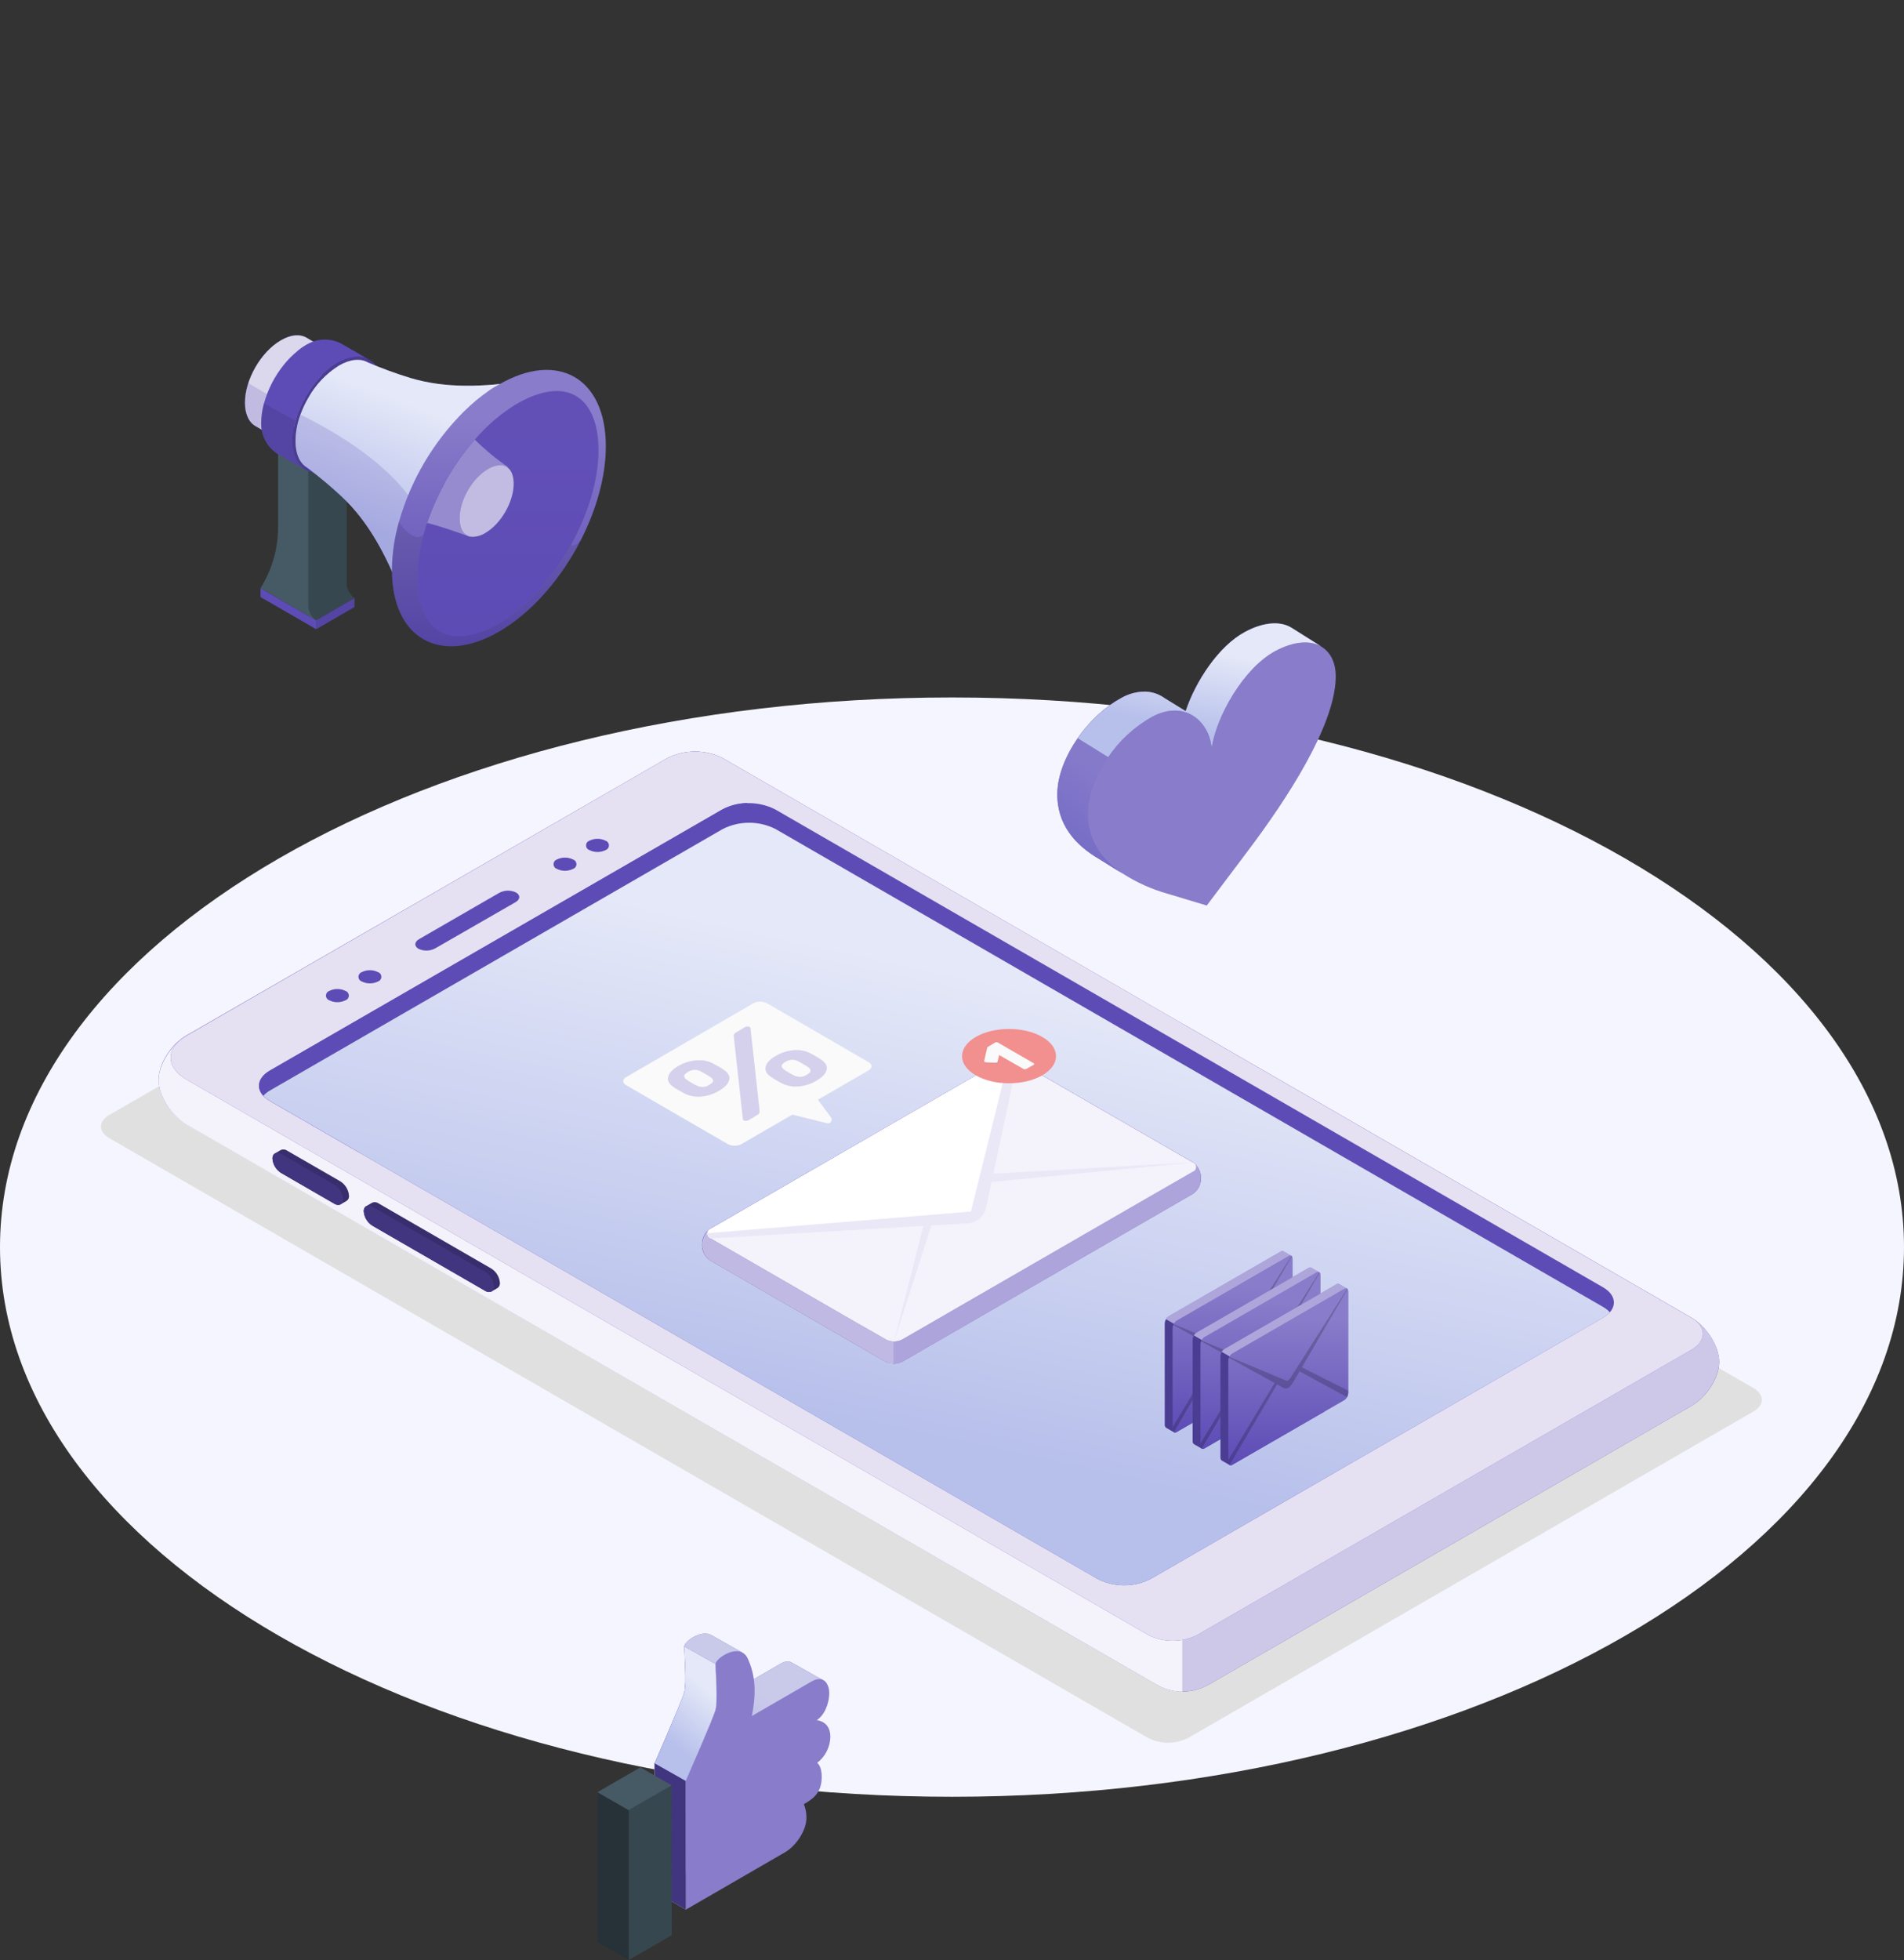 <svg width="443" height="456" viewBox="0 0 443 456" fill="none" xmlns="http://www.w3.org/2000/svg">
<rect x="0" y="0" width="443" height="456" fill="#333333" stroke="none"/>
<g style="mix-blend-mode:multiply">
<path d="M221.5 417.964C343.831 417.964 443 360.719 443 290.104C443 219.489 343.831 162.244 221.5 162.244C99.169 162.244 0 219.489 0 290.104C0 360.719 99.169 417.964 221.5 417.964Z" fill="#F5F5FF"/>
</g>
<path d="M25.454 264.772L267.077 404.27C268.532 405.006 270.139 405.389 271.77 405.389C273.4 405.389 275.007 405.006 276.462 404.27L407.992 328.331C410.582 326.83 410.582 324.408 407.992 322.906L166.369 183.408C164.914 182.673 163.307 182.289 161.677 182.289C160.046 182.289 158.439 182.673 156.984 183.408L25.454 259.347C22.854 260.849 22.854 263.27 25.454 264.772Z" fill="#E0E0E0"/>
<path d="M393.547 327.036L281.221 391.881C279.445 392.907 277.438 393.466 275.388 393.505C273.338 393.544 271.312 393.063 269.498 392.107L43.352 261.487C39.785 259.432 36.895 254.833 36.895 251.163C36.895 247.493 39.785 242.951 43.343 240.886L155.266 176.36C157.266 175.351 159.474 174.825 161.714 174.825C163.954 174.825 166.162 175.351 168.162 176.36L393.547 306.538C397.114 308.594 400.005 313.193 400.005 316.815C400.005 320.438 397.114 324.981 393.547 327.036Z" fill="#5D4CB6"/>
<path d="M155.266 176.36L43.343 240.97C39.785 243.035 36.895 247.634 36.895 251.247C36.895 254.861 39.785 259.469 43.352 261.572L269.545 392.153C271.289 393.046 273.217 393.522 275.176 393.542V238.108L168.18 176.36C166.178 175.348 163.966 174.82 161.723 174.82C159.48 174.82 157.268 175.348 155.266 176.36Z" fill="#F4F2FA"/>
<path d="M281.22 391.881L393.547 327.036C397.114 324.981 400.004 320.382 400.004 316.768C400.004 313.155 397.114 308.546 393.547 306.491L275.11 238.108V393.495C277.255 393.517 279.366 392.959 281.22 391.881Z" fill="#CDC8E8"/>
<path d="M278.546 380.327C276.783 381.22 274.834 381.686 272.858 381.686C270.882 381.686 268.933 381.22 267.17 380.327L43.324 251.088C38.509 248.272 38.509 243.767 43.324 240.989L155.256 176.36C157.256 175.351 159.464 174.825 161.704 174.825C163.944 174.825 166.153 175.351 168.152 176.36L393.538 306.538C397.086 308.584 397.086 311.935 393.538 313.981L278.546 380.327Z" fill="#5D4CB6"/>
<path opacity="0.9" d="M278.546 380.327C276.783 381.22 274.834 381.686 272.858 381.686C270.882 381.686 268.933 381.22 267.17 380.327L43.324 251.088C38.509 248.272 38.509 243.767 43.324 240.989L155.256 176.36C157.256 175.351 159.464 174.825 161.704 174.825C163.944 174.825 166.153 175.351 168.152 176.36L393.538 306.538C397.086 308.584 397.086 311.935 393.538 313.981L278.546 380.327Z" fill="#F4F2FA"/>
<path d="M267.677 367.319C265.777 368.281 263.678 368.783 261.548 368.783C259.419 368.783 257.319 368.281 255.42 367.319L62.799 256.109C59.411 254.157 59.411 250.985 62.799 249.032L168.096 188.279C169.997 187.321 172.096 186.822 174.225 186.822C176.353 186.822 178.453 187.321 180.354 188.279L372.974 299.452C376.344 301.395 376.344 304.586 372.974 306.529L267.677 367.319Z" fill="#5D4CB6"/>
<path d="M173.849 186.806C171.84 186.819 169.864 187.325 168.096 188.279L62.799 249.032C59.411 250.985 59.411 254.157 62.799 256.109L83.672 268.16L173.849 210.57V186.806Z" fill="#5D4CB6"/>
<path d="M180.429 192.841C178.528 191.883 176.428 191.384 174.3 191.384C172.171 191.384 170.072 191.883 168.171 192.841L62.883 253.631C62.275 253.963 61.729 254.398 61.269 254.917C61.718 255.387 62.234 255.789 62.799 256.109L255.419 367.319C257.319 368.281 259.419 368.783 261.548 368.783C263.678 368.783 265.777 368.281 267.677 367.319L372.974 306.538C373.569 306.206 374.105 305.778 374.56 305.271C374.124 304.79 373.614 304.381 373.049 304.06L180.429 192.841Z" fill="url(#paint0_linear)"/>
<path d="M101.289 220.594L119.948 209.866C121.065 209.228 121.121 208.214 120.07 207.614C119.459 207.318 118.787 207.17 118.109 207.183C117.43 207.196 116.764 207.37 116.166 207.689L97.507 218.463C96.39 219.102 96.334 220.115 97.385 220.716C97.999 221.005 98.673 221.144 99.352 221.123C100.03 221.102 100.694 220.92 101.289 220.594Z" fill="#5D4CB6"/>
<path d="M133.332 202.123C133.56 202.046 133.759 201.899 133.9 201.703C134.04 201.506 134.116 201.271 134.116 201.03C134.116 200.788 134.04 200.553 133.9 200.357C133.759 200.161 133.56 200.014 133.332 199.936C132.749 199.645 132.106 199.493 131.455 199.493C130.803 199.493 130.16 199.645 129.578 199.936C129.349 200.014 129.15 200.161 129.01 200.357C128.869 200.553 128.793 200.788 128.793 201.03C128.793 201.271 128.869 201.506 129.01 201.703C129.15 201.899 129.349 202.046 129.578 202.123C130.16 202.415 130.803 202.567 131.455 202.567C132.106 202.567 132.749 202.415 133.332 202.123Z" fill="#5D4CB6"/>
<path d="M140.897 197.749C141.125 197.672 141.324 197.525 141.464 197.329C141.605 197.133 141.681 196.897 141.681 196.656C141.681 196.415 141.605 196.179 141.464 195.983C141.324 195.787 141.125 195.64 140.897 195.563C140.314 195.271 139.671 195.119 139.019 195.119C138.368 195.119 137.725 195.271 137.142 195.563C136.914 195.64 136.715 195.787 136.574 195.983C136.434 196.179 136.358 196.415 136.358 196.656C136.358 196.897 136.434 197.133 136.574 197.329C136.715 197.525 136.914 197.672 137.142 197.749C137.725 198.041 138.368 198.193 139.019 198.193C139.671 198.193 140.314 198.041 140.897 197.749Z" fill="#5D4CB6"/>
<path d="M80.378 232.692C80.607 232.615 80.805 232.468 80.946 232.271C81.087 232.075 81.162 231.84 81.162 231.599C81.162 231.357 81.087 231.122 80.946 230.926C80.805 230.73 80.607 230.583 80.378 230.505C79.795 230.214 79.153 230.062 78.501 230.062C77.849 230.062 77.207 230.214 76.624 230.505C76.395 230.583 76.197 230.73 76.056 230.926C75.915 231.122 75.84 231.357 75.84 231.599C75.84 231.84 75.915 232.075 76.056 232.271C76.197 232.468 76.395 232.615 76.624 232.692C77.207 232.984 77.849 233.135 78.501 233.135C79.153 233.135 79.795 232.984 80.378 232.692Z" fill="#5D4CB6"/>
<path d="M87.943 228.318C88.171 228.241 88.37 228.094 88.511 227.898C88.651 227.702 88.727 227.466 88.727 227.225C88.727 226.984 88.651 226.748 88.511 226.552C88.37 226.356 88.171 226.209 87.943 226.132C87.36 225.84 86.717 225.688 86.066 225.688C85.414 225.688 84.771 225.84 84.189 226.132C83.96 226.209 83.761 226.356 83.621 226.552C83.48 226.748 83.404 226.984 83.404 227.225C83.404 227.466 83.48 227.702 83.621 227.898C83.761 228.094 83.96 228.241 84.189 228.318C84.771 228.61 85.414 228.762 86.066 228.762C86.717 228.762 87.36 228.61 87.943 228.318Z" fill="#5D4CB6"/>
<path d="M114.288 295.087C114.864 295.446 115.347 295.936 115.698 296.516C116.048 297.097 116.257 297.752 116.306 298.429C116.328 298.657 116.288 298.888 116.191 299.096C116.093 299.304 115.942 299.482 115.753 299.611L114.335 300.428C114.1 300.53 113.842 300.569 113.587 300.541C113.332 300.513 113.088 300.419 112.881 300.268L86.657 285.12C86.082 284.761 85.599 284.272 85.248 283.691C84.897 283.11 84.689 282.455 84.639 281.779C84.618 281.559 84.654 281.338 84.743 281.136C84.832 280.934 84.97 280.758 85.146 280.624C85.4 280.465 86.357 279.92 86.601 279.78C86.838 279.677 87.097 279.638 87.354 279.666C87.611 279.694 87.856 279.788 88.065 279.939L114.288 295.087Z" fill="#5D4CB6"/>
<path opacity="0.4" d="M114.288 295.087C114.864 295.446 115.347 295.936 115.698 296.516C116.048 297.097 116.257 297.752 116.306 298.429C116.328 298.657 116.288 298.888 116.191 299.096C116.093 299.304 115.942 299.482 115.753 299.611L114.335 300.428C114.1 300.53 113.842 300.569 113.587 300.541C113.332 300.513 113.088 300.419 112.881 300.268L86.657 285.12C86.082 284.761 85.599 284.272 85.248 283.691C84.897 283.11 84.689 282.455 84.639 281.779C84.618 281.559 84.654 281.338 84.743 281.136C84.832 280.934 84.97 280.758 85.146 280.624C85.4 280.465 86.357 279.92 86.601 279.78C86.838 279.677 87.097 279.638 87.354 279.666C87.611 279.694 87.856 279.788 88.065 279.939L114.288 295.087Z" fill="black"/>
<path d="M112.88 295.895L86.657 280.756C85.54 280.108 84.639 280.568 84.639 281.779C84.689 282.455 84.897 283.11 85.248 283.691C85.599 284.272 86.081 284.761 86.657 285.12L112.88 300.268C113.997 300.907 114.898 300.447 114.898 299.245C114.849 298.567 114.641 297.911 114.291 297.328C113.94 296.746 113.457 296.255 112.88 295.895Z" fill="#5D4CB6"/>
<path opacity="0.3" d="M112.88 295.895L86.657 280.756C85.54 280.108 84.639 280.568 84.639 281.779C84.689 282.455 84.897 283.11 85.248 283.691C85.599 284.272 86.081 284.761 86.657 285.12L112.88 300.268C113.997 300.907 114.898 300.447 114.898 299.245C114.849 298.567 114.641 297.911 114.291 297.328C113.94 296.746 113.457 296.255 112.88 295.895Z" fill="black"/>
<path d="M79.186 274.815C79.76 275.177 80.24 275.669 80.589 276.251C80.938 276.833 81.145 277.489 81.195 278.165C81.22 278.393 81.181 278.623 81.084 278.83C80.986 279.037 80.833 279.213 80.641 279.338C80.397 279.47 79.487 280.024 79.233 280.164C78.996 280.263 78.738 280.299 78.484 280.269C78.229 280.24 77.986 280.145 77.778 279.995L65.418 272.853C64.842 272.494 64.359 272.005 64.008 271.424C63.658 270.843 63.449 270.188 63.4 269.512C63.379 269.292 63.414 269.071 63.503 268.869C63.592 268.667 63.731 268.491 63.906 268.357L65.361 267.513C65.597 267.41 65.856 267.371 66.111 267.401C66.367 267.43 66.61 267.527 66.816 267.682L79.186 274.815Z" fill="#5D4CB6"/>
<path opacity="0.4" d="M79.186 274.815C79.76 275.177 80.24 275.669 80.589 276.251C80.938 276.833 81.145 277.489 81.195 278.165C81.22 278.393 81.181 278.623 81.084 278.83C80.986 279.037 80.833 279.213 80.641 279.338C80.397 279.47 79.487 280.024 79.233 280.164C78.996 280.263 78.738 280.299 78.484 280.269C78.229 280.24 77.986 280.145 77.778 279.995L65.418 272.853C64.842 272.494 64.359 272.005 64.008 271.424C63.658 270.843 63.449 270.188 63.4 269.512C63.379 269.292 63.414 269.071 63.503 268.869C63.592 268.667 63.731 268.491 63.906 268.357L65.361 267.513C65.597 267.41 65.856 267.371 66.111 267.401C66.367 267.43 66.61 267.527 66.816 267.682L79.186 274.815Z" fill="black"/>
<path d="M77.778 275.631L65.418 268.489C64.301 267.85 63.4 268.301 63.4 269.512C63.449 270.188 63.658 270.843 64.008 271.424C64.359 272.005 64.842 272.494 65.418 272.853L77.778 279.995C78.895 280.643 79.796 280.183 79.796 278.972C79.747 278.296 79.538 277.641 79.188 277.06C78.837 276.479 78.354 275.99 77.778 275.631Z" fill="#5D4CB6"/>
<path opacity="0.3" d="M77.778 275.631L65.418 268.489C64.301 267.85 63.4 268.301 63.4 269.512C63.449 270.188 63.658 270.843 64.008 271.424C64.359 272.005 64.842 272.494 65.418 272.853L77.778 279.995C78.895 280.643 79.796 280.183 79.796 278.972C79.747 278.296 79.538 277.641 79.188 277.06C78.837 276.479 78.354 275.99 77.778 275.631Z" fill="black"/>
<path d="M163.367 289.149V289.909C163.401 290.567 163.588 291.207 163.914 291.779C164.24 292.351 164.696 292.839 165.244 293.203L206.081 316.78C206.671 317.081 207.324 317.237 207.986 317.237C208.649 317.237 209.301 317.081 209.892 316.78L277.515 277.736C278.064 277.373 278.521 276.885 278.847 276.313C279.173 275.74 279.36 275.099 279.392 274.441V273.681C279.358 273.024 279.171 272.383 278.845 271.811C278.519 271.239 278.063 270.751 277.515 270.387L236.678 246.81C236.088 246.51 235.435 246.353 234.773 246.353C234.11 246.353 233.458 246.51 232.868 246.81L165.244 285.854C164.695 286.218 164.238 286.705 163.912 287.277C163.586 287.85 163.399 288.491 163.367 289.149Z" fill="#5D4CB6"/>
<path d="M163.367 289.149V289.909C163.401 290.567 163.588 291.207 163.914 291.779C164.24 292.351 164.696 292.839 165.244 293.203L206.081 316.78C206.671 317.081 207.324 317.237 207.986 317.237C208.649 317.237 209.301 317.081 209.892 316.78L277.515 277.736C278.064 277.373 278.521 276.885 278.847 276.313C279.173 275.74 279.36 275.099 279.392 274.441V273.681C279.358 273.024 279.171 272.383 278.845 271.811C278.519 271.239 278.063 270.751 277.515 270.387L236.678 246.81C236.088 246.51 235.435 246.353 234.773 246.353C234.11 246.353 233.458 246.51 232.868 246.81L165.244 285.854C164.695 286.218 164.238 286.705 163.912 287.277C163.586 287.85 163.399 288.491 163.367 289.149Z" fill="#5D4CB6"/>
<path opacity="0.3" d="M277.543 270.387L236.706 246.81C236.116 246.51 235.463 246.353 234.801 246.353C234.139 246.353 233.486 246.51 232.896 246.81L208.015 261.198V317.268C208.669 317.277 209.316 317.119 209.892 316.808L277.515 277.764C278.065 277.401 278.521 276.913 278.847 276.341C279.173 275.769 279.36 275.128 279.392 274.47V273.709C279.366 273.049 279.185 272.405 278.864 271.828C278.542 271.251 278.09 270.757 277.543 270.387Z" fill="white"/>
<path opacity="0.5" d="M277.543 270.387L236.706 246.81C236.116 246.51 235.463 246.353 234.801 246.353C234.139 246.353 233.486 246.51 232.896 246.81L208.015 261.198V317.268C208.669 317.277 209.316 317.119 209.892 316.808L277.515 277.764C278.065 277.401 278.521 276.913 278.847 276.341C279.173 275.769 279.36 275.128 279.392 274.47V273.709C279.366 273.049 279.185 272.405 278.864 271.828C278.542 271.251 278.09 270.757 277.543 270.387Z" fill="#CDC8E8"/>
<path opacity="0.3" d="M208.015 261.198L165.273 285.882C164.723 286.246 164.267 286.733 163.941 287.306C163.615 287.878 163.428 288.519 163.396 289.177V289.937C163.429 290.595 163.617 291.235 163.943 291.807C164.269 292.379 164.724 292.867 165.273 293.231L206.109 316.808C206.685 317.12 207.332 317.278 207.986 317.268L208.015 261.198Z" fill="white"/>
<path opacity="0.5" d="M208.015 261.198L165.273 285.882C164.723 286.246 164.267 286.733 163.941 287.306C163.615 287.878 163.428 288.519 163.396 289.177V289.937C163.429 290.595 163.617 291.235 163.943 291.807C164.269 292.379 164.724 292.867 165.273 293.231L206.109 316.808C206.685 317.12 207.332 317.278 207.986 317.268L208.015 261.198Z" fill="#F4F2FA"/>
<path d="M199.567 307.854L165.272 288.051C165.04 287.975 164.838 287.829 164.695 287.631C164.551 287.434 164.474 287.196 164.474 286.952C164.474 286.709 164.551 286.471 164.695 286.274C164.838 286.076 165.04 285.93 165.272 285.854L232.896 246.81C233.486 246.51 234.139 246.353 234.801 246.353C235.463 246.353 236.116 246.51 236.706 246.81L277.543 270.387C277.775 270.462 277.977 270.609 278.12 270.806C278.264 271.003 278.341 271.241 278.341 271.485C278.341 271.729 278.264 271.967 278.12 272.164C277.977 272.361 277.775 272.508 277.543 272.583L266.327 279.031L262.395 281.302L209.92 311.599C209.33 311.9 208.677 312.057 208.014 312.057C207.352 312.057 206.699 311.9 206.109 311.599L202.787 309.675L199.567 307.854Z" fill="#5D4CB6"/>
<path d="M199.567 307.854L165.272 288.051C165.04 287.975 164.838 287.829 164.695 287.631C164.551 287.434 164.474 287.196 164.474 286.952C164.474 286.709 164.551 286.471 164.695 286.274C164.838 286.076 165.04 285.93 165.272 285.854L232.896 246.81C233.486 246.51 234.139 246.353 234.801 246.353C235.463 246.353 236.116 246.51 236.706 246.81L277.543 270.387C277.775 270.462 277.977 270.609 278.12 270.806C278.264 271.003 278.341 271.241 278.341 271.485C278.341 271.729 278.264 271.967 278.12 272.164C277.977 272.361 277.775 272.508 277.543 272.583L266.327 279.031L262.395 281.302L209.92 311.599C209.33 311.9 208.677 312.057 208.014 312.057C207.352 312.057 206.699 311.9 206.109 311.599L202.787 309.675L199.567 307.854Z" fill="#F4F2FA"/>
<path d="M230.709 274.958L277.543 270.387L231.122 273.015L236.707 246.81C236.068 246.478 235.351 246.325 234.632 246.369L225.876 281.847L164.503 286.906C164.498 287.158 164.568 287.407 164.706 287.619C164.843 287.832 165.04 287.998 165.273 288.098L214.829 285.169L208.005 312.087L216.706 285.066L225.153 284.569C226.198 284.517 227.192 284.106 227.969 283.405C228.695 282.759 229.196 281.897 229.395 280.946L230.709 274.958Z" fill="#EAE8F6"/>
<path d="M179.163 285.648L225.894 281.8L227.565 275.098L228.503 271.344L234.679 246.341C234.071 246.349 233.473 246.5 232.933 246.782L199.145 266.304L165.357 285.826C165.157 285.919 164.982 286.059 164.848 286.233C164.714 286.408 164.625 286.613 164.587 286.83L173.973 286.061L179.163 285.648Z" fill="white"/>
<path d="M227.03 241.216C231.3 238.748 238.227 238.748 242.497 241.216C246.768 243.685 246.768 247.683 242.497 250.142C238.227 252.601 231.3 252.611 227.03 250.142C222.759 247.674 222.797 243.685 227.03 241.216Z" fill="#F28F8F"/>
<path d="M229.395 247.12C229.279 247.116 229.168 247.077 229.076 247.007C229.041 246.985 229.014 246.952 228.998 246.913C228.983 246.874 228.981 246.832 228.991 246.791L229.629 243.976C229.629 243.91 229.629 243.826 229.705 243.722C229.747 243.611 229.831 243.52 229.939 243.469L231.497 242.53C231.603 242.472 231.723 242.442 231.844 242.446C231.966 242.441 232.086 242.471 232.192 242.53L240.479 247.317C240.52 247.332 240.555 247.359 240.58 247.394C240.605 247.429 240.619 247.471 240.62 247.514C240.617 247.557 240.602 247.598 240.577 247.632C240.552 247.667 240.518 247.694 240.479 247.711L238.799 248.65C238.693 248.709 238.573 248.738 238.452 248.734C238.331 248.739 238.21 248.71 238.105 248.65L232.473 245.421L232.098 246.97C232.098 247.045 232.023 247.111 231.92 247.158C231.804 247.205 231.678 247.224 231.554 247.214L229.395 247.12Z" fill="#FAFAFA"/>
<path d="M172.512 266.14L184.35 259.28L192.43 261.29C192.604 261.333 192.786 261.321 192.953 261.256C193.12 261.19 193.262 261.075 193.362 260.926C193.461 260.776 193.512 260.599 193.507 260.42C193.503 260.24 193.443 260.066 193.337 259.922L190.303 255.821L202.137 248.957C203.012 248.448 203.012 247.618 202.137 247.113L178.466 233.379C177.972 233.13 177.428 233 176.875 233C176.323 233 175.778 233.13 175.285 233.379L145.656 250.573C144.781 251.078 144.781 251.908 145.656 252.417L169.338 266.14C169.83 266.39 170.374 266.52 170.925 266.52C171.476 266.52 172.02 266.39 172.512 266.14Z" fill="#FAFAFA"/>
<path d="M157.747 248.016C158.458 247.588 159.218 247.254 160.011 247.024C160.716 246.818 161.44 246.689 162.171 246.639C162.816 246.595 163.463 246.635 164.098 246.758C164.638 246.863 165.163 247.034 165.663 247.27C166.162 247.526 166.676 247.807 167.205 248.112C167.734 248.418 168.205 248.722 168.619 249.024C168.967 249.269 169.26 249.586 169.48 249.955C169.686 250.3 169.759 250.712 169.686 251.11C169.581 251.584 169.355 252.021 169.031 252.375C168.543 252.914 167.971 253.365 167.339 253.71C166.633 254.138 165.879 254.475 165.094 254.715C164.394 254.924 163.673 255.053 162.946 255.099C162.301 255.142 161.653 255.101 161.018 254.976C160.477 254.874 159.95 254.704 159.45 254.468C158.951 254.212 158.438 253.931 157.912 253.626C157.385 253.321 156.912 253.015 156.493 252.71C156.146 252.468 155.854 252.152 155.636 251.783C155.431 251.438 155.358 251.026 155.43 250.629C155.534 250.153 155.755 249.712 156.07 249.347C156.551 248.809 157.118 248.358 157.747 248.016ZM165.401 250.625C165.251 250.505 165.092 250.398 164.925 250.305L164.207 249.878L163.484 249.451C163.313 249.343 163.135 249.25 162.949 249.171C162.539 248.979 162.094 248.876 161.643 248.87C161.074 248.883 160.519 249.059 160.041 249.378C159.446 249.732 159.158 250.048 159.18 250.329C159.206 250.487 159.265 250.638 159.353 250.771C159.441 250.904 159.555 251.015 159.689 251.098C159.836 251.216 159.99 251.326 160.15 251.425C160.367 251.567 160.603 251.714 160.853 251.86C161.104 252.006 161.347 252.148 161.602 252.279C161.781 252.381 161.966 252.472 162.156 252.552C162.566 252.744 163.011 252.846 163.462 252.852C164.031 252.839 164.586 252.663 165.064 252.345C165.659 251.991 165.947 251.675 165.921 251.39C165.895 251.231 165.834 251.08 165.744 250.948C165.654 250.815 165.537 250.705 165.401 250.625ZM170.727 241.076C170.707 240.909 170.732 240.74 170.798 240.587C170.929 240.383 171.113 240.221 171.329 240.118L173.174 239.021C173.383 238.892 173.617 238.812 173.859 238.786C174.062 238.762 174.266 238.801 174.447 238.898C174.485 238.925 174.519 238.957 174.548 238.994C174.581 239.039 174.604 239.09 174.615 239.144L176.737 258.447C176.754 258.612 176.728 258.779 176.662 258.931C176.535 259.138 176.352 259.303 176.135 259.405L174.29 260.501C174.081 260.629 173.847 260.708 173.605 260.732C173.403 260.759 173.197 260.722 173.017 260.624C172.976 260.598 172.941 260.564 172.912 260.524C172.881 260.479 172.858 260.428 172.845 260.374L170.727 241.076ZM180.424 245.662C181.135 245.234 181.896 244.899 182.688 244.665C183.393 244.458 184.117 244.329 184.848 244.28C185.493 244.237 186.14 244.277 186.775 244.4C187.315 244.504 187.84 244.676 188.34 244.911C188.839 245.168 189.353 245.448 189.882 245.75C190.411 246.053 190.882 246.358 191.296 246.666C191.643 246.909 191.937 247.225 192.157 247.593C192.362 247.938 192.436 248.35 192.363 248.747C192.259 249.224 192.033 249.664 191.708 250.021C191.219 250.558 190.648 251.009 190.016 251.356C189.311 251.784 188.557 252.12 187.771 252.356C187.072 252.568 186.353 252.697 185.626 252.741C184.981 252.785 184.334 252.745 183.699 252.622C183.158 252.517 182.631 252.345 182.131 252.11C181.629 251.86 181.116 251.583 180.592 251.271C180.068 250.96 179.597 250.656 179.174 250.356C178.828 250.11 178.536 249.793 178.317 249.424C178.11 249.08 178.037 248.668 178.111 248.27C178.215 247.794 178.435 247.353 178.751 246.989C179.23 246.451 179.796 246.002 180.424 245.662ZM188.078 248.266C187.928 248.148 187.769 248.043 187.602 247.951L186.884 247.528L186.161 247.101C185.99 246.993 185.811 246.898 185.626 246.816C185.215 246.628 184.77 246.526 184.32 246.516C183.75 246.533 183.195 246.708 182.714 247.024C182.123 247.378 181.835 247.697 181.857 247.978C181.883 248.136 181.942 248.287 182.03 248.42C182.118 248.553 182.232 248.664 182.366 248.747C182.512 248.866 182.665 248.977 182.823 249.078C183.044 249.221 183.28 249.367 183.53 249.513C183.781 249.659 184.024 249.801 184.279 249.932C184.533 250.063 184.705 250.152 184.833 250.205C185.244 250.394 185.688 250.496 186.139 250.506C186.708 250.488 187.262 250.311 187.741 249.994C188.336 249.644 188.62 249.324 188.598 249.044C188.572 248.883 188.512 248.73 188.422 248.595C188.332 248.461 188.215 248.349 188.078 248.266Z" fill="#D5D0EC"/>
<path d="M71.772 100.228L80.683 95.08V136.075C80.683 137.616 82.469 139.158 82.469 139.158L73.558 144.306C73.558 144.306 71.772 142.758 71.772 141.216V100.228Z" fill="#37474F"/>
<path d="M60.939 100.14L64.695 104.894V122.709C64.688 127.696 63.276 132.58 60.62 136.801L73.524 144.272C72.55 143.513 71.909 142.405 71.738 141.182V106.395L60.939 100.14Z" fill="#455A64"/>
<path d="M60.62 136.835V138.893L73.558 146.364V144.306L60.62 136.835Z" fill="#5D4CB6"/>
<path d="M73.558 146.364L82.469 141.216V139.158L73.558 144.306V146.364Z" fill="#5D4CB6"/>
<path opacity="0.1" d="M73.558 146.364L82.469 141.216V139.158L73.558 144.306V146.364Z" fill="black"/>
<path d="M71.365 78.583C69.85 77.672 67.745 77.788 65.415 79.133L65.327 79.18C60.722 81.849 57 88.288 57 93.633V93.721C57 96.438 58.005 98.38 59.608 99.209L66.352 103.175L77.599 82.264L71.365 78.583Z" fill="#5D4CB6"/>
<path opacity="0.8" d="M71.365 78.583C69.85 77.672 67.745 77.788 65.415 79.133L65.327 79.18C60.722 81.849 57 88.288 57 93.633V93.721C57 96.438 58.005 98.38 59.608 99.209L66.352 103.175L77.599 82.264L71.365 78.583Z" fill="#FAFAFA"/>
<path opacity="0.2" d="M59.594 99.223L66.339 103.189L70.074 96.255L57.761 89.144C57.277 90.592 57.02 92.106 57 93.633V93.721C57 96.486 57.992 98.394 59.594 99.223Z" fill="#5D4CB6"/>
<path d="M85.926 83.71C84.215 82.732 81.905 82.766 79.352 84.016C79.08 84.145 78.808 84.288 78.537 84.451C78.265 84.614 77.891 84.838 77.579 85.055C77.046 85.423 76.536 85.822 76.051 86.251C75.12 87.052 74.261 87.934 73.484 88.886C71.319 91.525 69.716 94.578 68.77 97.858C68.329 99.404 68.1 101.004 68.091 102.612C68.091 105.865 69.205 108.174 71.018 109.302L64.573 105.587C63.377 104.816 62.4 103.751 61.734 102.494C61.068 101.237 60.736 99.83 60.769 98.408C60.783 96.878 60.998 95.358 61.408 93.884C62.334 90.525 63.953 87.397 66.162 84.702C66.937 83.749 67.796 82.867 68.729 82.067C69.217 81.619 69.732 81.202 70.271 80.817C70.59 80.6 70.909 80.396 71.229 80.213C71.548 80.029 71.779 79.914 72.057 79.785C73.201 79.245 74.454 78.976 75.719 78.997C76.983 79.018 78.226 79.329 79.352 79.907L79.535 80.009L79.766 80.145L85.926 83.71Z" fill="#5D4CB6"/>
<path opacity="0.1" d="M64.559 105.546C63.364 104.775 62.386 103.71 61.72 102.453C61.054 101.196 60.722 99.789 60.756 98.367C60.769 96.838 60.984 95.317 61.394 93.844L68.756 97.851C68.315 99.397 68.087 100.997 68.077 102.605C68.077 105.858 69.191 108.167 71.004 109.295L64.559 105.546Z" fill="black"/>
<path d="M88.996 90.489C88.996 97.165 84.316 105.274 78.536 108.609C75.636 110.293 73.001 110.436 71.106 109.288L71.004 109.227C69.191 108.099 68.077 105.79 68.077 102.537C68.077 95.868 72.757 87.751 78.536 84.417C81.416 82.753 84.031 82.59 85.926 83.676C87.821 84.763 88.996 87.147 88.996 90.489Z" fill="#5D4CB6"/>
<path opacity="0.2" d="M88.996 90.489C88.996 97.165 84.316 105.274 78.536 108.609C75.636 110.293 73.001 110.436 71.106 109.288L71.004 109.227C69.191 108.099 68.077 105.79 68.077 102.537C68.077 95.868 72.757 87.751 78.536 84.417C81.416 82.753 84.031 82.59 85.926 83.676C87.821 84.763 88.996 87.147 88.996 90.489Z" fill="black"/>
<path d="M121.073 88.763C121.073 88.763 110.519 94.197 101.506 109.818C99.884 112.62 98.455 115.529 97.227 118.525C92.704 129.629 93.078 137.284 93.078 137.284C89.933 129.575 86.021 121.601 79.494 115.496C76.941 113.118 74.264 110.878 71.473 108.785C69.748 107.78 68.756 105.607 68.756 102.605C68.778 100.498 69.167 98.412 69.904 96.438C70.388 95.111 70.987 93.829 71.697 92.608C73.403 89.513 75.872 86.906 78.869 85.035C81.471 83.534 83.861 83.316 85.586 84.308C88.794 85.679 92.072 86.878 95.407 87.901C103.965 90.495 112.828 89.891 121.073 88.763Z" fill="#5D4CB6"/>
<path d="M121.073 88.763C121.073 88.763 110.519 94.197 101.506 109.818C99.884 112.62 98.455 115.529 97.227 118.525C92.704 129.629 93.078 137.284 93.078 137.284C89.933 129.575 86.021 121.601 79.494 115.496C76.941 113.118 74.264 110.878 71.473 108.785C69.748 107.78 68.756 105.607 68.756 102.605C68.778 100.498 69.167 98.412 69.904 96.438C70.388 95.111 70.987 93.829 71.697 92.608C73.403 89.513 75.872 86.906 78.869 85.035C81.471 83.534 83.861 83.316 85.586 84.308C88.794 85.679 92.072 86.878 95.407 87.901C103.965 90.495 112.828 89.891 121.073 88.763Z" fill="url(#paint1_linear)"/>
<path opacity="0.2" d="M97.227 118.498C92.704 129.602 93.078 137.256 93.078 137.256C89.933 129.548 86.021 121.574 79.494 115.469C76.941 113.091 74.264 110.851 71.473 108.758C69.748 107.753 68.756 105.58 68.756 102.578C68.782 100.48 69.17 98.403 69.904 96.438C77.925 100.432 90.864 107.814 97.227 118.498Z" fill="#5D4CB6"/>
<path d="M140.959 103.821C140.959 110.782 138.813 118.396 135.247 125.432C130.677 134.472 123.783 142.486 116.088 146.941C102.335 154.881 91.189 148.442 91.189 132.57C91.228 128.761 91.783 124.975 92.84 121.316C95.609 111.657 100.791 102.862 107.897 95.759C108.871 94.803 109.869 93.898 110.892 93.042C111.32 92.689 111.755 92.363 112.19 92.017C112.808 91.548 113.426 91.1 114.057 90.658C114.689 90.217 115.409 89.837 116.088 89.449C129.807 81.496 140.959 87.948 140.959 103.821Z" fill="url(#paint2_linear)"/>
<path opacity="0.1" d="M135.247 125.432C130.677 134.472 123.783 142.486 116.088 146.941C102.335 154.881 91.189 148.442 91.189 132.57C91.228 128.761 91.783 124.975 92.84 121.316C93.77 123.354 97.112 126.301 98.613 124.243C97.689 127.492 97.203 130.85 97.166 134.227C97.166 138.791 98.185 142.472 100.107 144.877C100.901 145.883 101.921 146.688 103.085 147.226C104.248 147.765 105.523 148.021 106.804 147.974C109.52 147.974 112.699 146.975 115.966 145.087C122.533 141.297 128.571 134.485 132.857 126.75C132.83 126.77 133.685 127.49 135.247 125.432Z" fill="black"/>
<path d="M139.255 104.71C139.255 111.719 136.796 119.652 132.83 126.77C128.544 134.485 122.507 141.298 115.939 145.108C112.672 146.996 109.507 147.994 106.777 147.994C105.496 148.041 104.222 147.785 103.058 147.247C101.894 146.709 100.874 145.904 100.08 144.897C98.158 142.493 97.139 138.785 97.139 134.248C97.176 130.87 97.663 127.513 98.586 124.264C98.932 122.973 99.347 121.683 99.815 120.393C100.648 118.11 101.628 115.885 102.749 113.73L103.429 112.371C103.829 111.638 104.244 110.911 104.678 110.198C106.139 107.776 107.78 105.467 109.589 103.291L109.65 103.223C110.814 101.825 112.055 100.492 113.365 99.23C114.298 98.324 115.244 97.495 116.204 96.744C116.611 96.418 117.019 96.105 117.426 95.806C117.922 95.447 118.425 95.127 118.927 94.767C119.43 94.407 119.919 94.142 120.415 93.85C123.688 91.956 126.86 90.964 129.584 90.964C135.655 91.005 139.255 96.112 139.255 104.71Z" fill="#5D4CB6"/>
<path opacity="0.1" d="M139.255 104.71C139.255 111.719 136.796 119.652 132.83 126.77C128.544 134.485 122.507 141.298 115.939 145.108C112.672 146.996 109.507 147.994 106.777 147.994C105.496 148.041 104.222 147.785 103.058 147.247C101.894 146.709 100.874 145.904 100.08 144.897C98.158 142.493 97.139 138.785 97.139 134.248C97.176 130.87 97.663 127.513 98.586 124.264C98.932 122.973 99.347 121.683 99.815 120.393C100.648 118.11 101.628 115.885 102.749 113.73L103.429 112.371C103.829 111.638 104.244 110.911 104.678 110.198C106.139 107.776 107.78 105.467 109.589 103.291L109.65 103.223C110.814 101.825 112.055 100.492 113.365 99.23C114.298 98.324 115.244 97.495 116.204 96.744C116.611 96.418 117.019 96.105 117.426 95.806C117.922 95.447 118.425 95.127 118.927 94.767C119.43 94.407 119.919 94.142 120.415 93.85C123.688 91.956 126.86 90.964 129.584 90.964C135.655 91.005 139.255 96.112 139.255 104.71Z" fill="url(#paint3_linear)"/>
<path d="M118.126 108.609L109.392 124.909C106.933 123.985 102.783 122.512 99.401 121.649C99.537 121.214 99.686 120.793 99.849 120.359C100.68 118.076 101.66 115.85 102.783 113.696C103.014 113.248 103.252 112.806 103.462 112.338C103.863 111.604 104.277 110.877 104.712 110.171C106.171 107.747 107.813 105.438 109.622 103.264C109.646 103.242 109.667 103.217 109.684 103.189C109.948 102.877 110.213 102.564 110.478 102.265C112.837 104.6 115.396 106.722 118.126 108.609Z" fill="#5D4CB6"/>
<g opacity="0.6">
<path opacity="0.6" d="M118.126 108.609L109.392 124.909C106.933 123.985 102.783 122.512 99.401 121.649C99.537 121.214 99.686 120.793 99.849 120.359C100.68 118.076 101.66 115.85 102.783 113.696C103.014 113.248 103.252 112.806 103.462 112.338C103.863 111.604 104.277 110.877 104.712 110.171C106.171 107.747 107.813 105.438 109.622 103.264C109.646 103.242 109.667 103.217 109.684 103.189C109.948 102.877 110.213 102.564 110.478 102.265C112.837 104.6 115.396 106.722 118.126 108.609Z" fill="#FAFAFA"/>
</g>
<path d="M110.091 124.875C108.115 124.875 106.94 123.279 106.94 120.61V120.528C106.94 116.331 109.894 111.203 113.535 109.105L113.603 109.064C114.433 108.547 115.383 108.253 116.36 108.208C118.33 108.208 119.511 109.804 119.511 112.48V112.562C119.511 116.759 116.55 121.88 112.917 123.979L112.849 124.019C112.019 124.539 111.069 124.834 110.091 124.875Z" fill="#5D4CB6"/>
<g opacity="0.8">
<path opacity="0.8" d="M110.091 124.875C108.115 124.875 106.94 123.279 106.94 120.61V120.528C106.94 116.331 109.894 111.203 113.535 109.105L113.603 109.064C114.433 108.547 115.383 108.253 116.36 108.208C118.33 108.208 119.511 109.804 119.511 112.48V112.562C119.511 116.759 116.55 121.88 112.917 123.979L112.849 124.019C112.019 124.539 111.069 124.834 110.091 124.875Z" fill="#FAFAFA"/>
</g>
<path d="M307.437 150.428L300.53 146.12C297.977 144.487 294.091 144.656 289.68 147.058C283.579 150.315 278.192 158.537 275.864 165.51L270.918 162.432C268.412 160.62 264.893 160.236 260.922 162.357C260.434 162.62 259.984 162.911 259.458 163.211L258.698 163.727C258.482 163.877 258.257 164.018 258.041 164.178C257.825 164.337 257.365 164.694 257.037 164.957L256.661 165.248C256.277 165.567 255.892 165.905 255.516 166.252L255.347 166.411C254.925 166.796 254.521 167.2 254.118 167.613C252.88 168.89 251.749 170.269 250.739 171.733C247.923 175.769 246.14 180.274 246.046 184.272C245.802 191.715 250.242 196.614 255.788 199.833L261.242 203.222C264.476 205.294 267.999 206.875 271.697 207.914L280.773 210.646L290.318 197.966C299.45 185.858 310.413 169.077 310.779 157.852C310.901 154.276 309.624 151.732 307.437 150.428Z" fill="#897CCA"/>
<path d="M261.13 203.203L255.752 199.843C250.214 196.624 245.766 191.725 246.01 184.282C246.141 180.293 247.952 175.769 250.749 171.743L257.835 176.145C255.02 180.171 253.227 184.695 253.096 188.684C252.88 195.366 256.409 199.994 261.13 203.203Z" fill="#5D4CB6"/>
<g opacity="0.3">
<path d="M261.13 203.203L255.752 199.843C250.214 196.624 245.766 191.725 246.01 184.282C246.141 180.293 247.952 175.769 250.749 171.743L257.835 176.145C255.02 180.171 253.227 184.695 253.096 188.684C252.88 195.366 256.409 199.994 261.13 203.203Z" fill="url(#paint4_linear)"/>
</g>
<path d="M307.41 150.381C304.848 148.898 301.047 149.133 296.767 151.423C289.409 155.346 283.064 166.496 281.919 173.949C281.225 167.463 275.405 162.808 268.047 166.75C263.963 169.046 260.467 172.258 257.836 176.135L250.75 171.734L251.106 171.227C251.209 171.086 251.303 170.955 251.416 170.814L252.204 169.781C252.968 168.839 253.782 167.94 254.645 167.088C254.851 166.862 255.076 166.656 255.292 166.449L255.761 166.018C257.344 164.586 259.089 163.345 260.961 162.32C262.649 161.364 264.559 160.869 266.499 160.884C268.103 160.927 269.657 161.454 270.957 162.395L275.865 165.417C278.184 158.453 283.58 150.241 289.69 146.984C294.102 144.619 297.978 144.45 300.531 146.045L307.41 150.381Z" fill="#5D4CB6"/>
<path d="M307.41 150.381C304.848 148.898 301.047 149.133 296.767 151.423C289.409 155.346 283.064 166.496 281.919 173.949C281.225 167.463 275.405 162.808 268.047 166.75C263.963 169.046 260.467 172.258 257.836 176.135L250.75 171.734L251.106 171.227C251.209 171.086 251.303 170.955 251.416 170.814L252.204 169.781C252.968 168.839 253.782 167.94 254.645 167.088C254.851 166.862 255.076 166.656 255.292 166.449L255.761 166.018C257.344 164.586 259.089 163.345 260.961 162.32C262.649 161.364 264.559 160.869 266.499 160.884C268.103 160.927 269.657 161.454 270.957 162.395L275.865 165.417C278.184 158.453 283.58 150.241 289.69 146.984C294.102 144.619 297.978 144.45 300.531 146.045L307.41 150.381Z" fill="url(#paint5_linear)"/>
<path d="M186.144 398.589C186.152 398.078 186.082 397.568 185.937 397.078L191.428 390.79L184.389 386.838C183.722 386.378 182.774 386.322 181.489 387.073L169.287 394.159L167.645 395.098C167.933 393.682 168.127 392.249 168.227 390.808C168.274 390.208 168.283 389.635 168.283 389.063L168.508 389.175L172.629 384.36L165.589 380.4C163.224 378.954 159.226 381.808 159.226 382.962C159.226 384.351 159.827 391.625 159.226 393.708C158.625 395.792 152.337 410.161 152.337 410.161V411.1V440.101L175.285 426.83C178.297 425.084 180.39 421.368 180.39 418.852C180.424 417.726 180.216 416.606 179.78 415.567C181.733 414.441 183.675 410.368 183.675 408.641C183.675 406.032 182.784 405.356 182.784 405.356C184.753 403.632 185.961 401.2 186.144 398.589Z" fill="#5D4CB6"/>
<path opacity="0.8" d="M186.144 398.589C186.152 398.078 186.082 397.568 185.937 397.078L191.428 390.79L184.389 386.838C183.722 386.378 182.774 386.322 181.489 387.073L169.287 394.159L167.645 395.098C167.933 393.682 168.127 392.249 168.227 390.808C168.274 390.208 168.283 389.635 168.283 389.063L168.508 389.175L172.629 384.36L165.589 380.4C163.224 378.954 159.226 381.808 159.226 382.962C159.226 384.351 159.827 391.625 159.226 393.708C158.625 395.792 152.337 410.161 152.337 410.161V411.1V440.101L175.285 426.83C178.297 425.084 180.39 421.368 180.39 418.852C180.424 417.726 180.216 416.606 179.78 415.567C181.733 414.441 183.675 410.368 183.675 408.641C183.675 406.032 182.784 405.356 182.784 405.356C184.753 403.632 185.961 401.2 186.144 398.589Z" fill="url(#paint6_linear)"/>
<path d="M159.592 444.222L152.327 440.026L152.309 410.068L159.564 414.263L159.592 444.222Z" fill="#E0E0E0"/>
<path d="M159.592 444.222L152.327 440.026L152.309 410.068L159.564 414.263L159.592 444.222Z" fill="#5D4CB6"/>
<path opacity="0.3" d="M159.592 444.222L152.327 440.026L152.309 410.068L159.564 414.263L159.592 444.222Z" fill="black"/>
<path d="M191.194 413.324C191.194 417.191 188.988 418.552 187.036 419.678C187.461 420.727 187.662 421.852 187.627 422.982C187.627 425.479 185.543 429.214 182.54 430.941L159.592 444.212V415.53V414.263C159.592 414.263 165.899 399.894 166.491 397.801C167.082 395.708 166.491 388.415 166.491 387.073C166.491 385.731 172.188 381.873 173.999 385.853C175.811 389.832 175.961 393.887 174.938 399.18L188.81 391.156C191.738 389.466 192.939 391.888 192.939 393.784C192.939 396.477 191.682 399.133 190.011 400.147C190.011 400.147 193.202 400.307 193.202 404.023C193.175 405.198 192.884 406.352 192.351 407.4C191.818 408.448 191.057 409.362 190.124 410.077C190.124 410.077 191.194 410.734 191.194 413.324Z" fill="#897CCA"/>
<path d="M146.264 455.954L156.288 450.172L156.26 415.305L146.264 421.086V455.954Z" fill="#37474F"/>
<path d="M146.264 455.954L139 451.768V416.9L146.264 421.086V455.954Z" fill="#263238"/>
<path d="M149.005 411.119L156.26 415.305L146.264 421.086L139 416.9L149.005 411.119Z" fill="#455A64"/>
<path d="M166.453 397.801C165.861 399.894 159.554 414.263 159.554 414.263L152.309 410.18C152.309 410.18 158.597 395.801 159.198 393.727C159.798 391.653 159.198 384.342 159.198 382.981L166.462 387.073C166.453 388.499 167.063 395.726 166.453 397.801Z" fill="#5D4CB6"/>
<path d="M166.453 397.801C165.861 399.894 159.554 414.263 159.554 414.263L152.309 410.18C152.309 410.18 158.597 395.801 159.198 393.727C159.798 391.653 159.198 384.342 159.198 382.981L166.462 387.073C166.453 388.499 167.063 395.726 166.453 397.801Z" fill="url(#paint7_linear)"/>
<path d="M271.906 306.184L298.012 291.111C298.105 291.039 298.22 291 298.338 291C298.456 291 298.571 291.039 298.664 291.111C298.82 291.236 300.293 292.013 300.454 292.131C300.552 292.218 300.628 292.327 300.675 292.449C300.723 292.571 300.741 292.703 300.728 292.833V316.328C300.723 316.666 300.639 316.997 300.482 317.296C300.326 317.596 300.101 317.854 299.827 318.05L295.246 320.698L271.284 306.868C271.426 306.589 271.641 306.353 271.906 306.184Z" fill="#5D4CB6"/>
<path opacity="0.5" d="M271.906 306.184L298.012 291.111C298.105 291.039 298.22 291 298.338 291C298.456 291 298.571 291.039 298.664 291.111C298.82 291.236 300.293 292.013 300.454 292.131C300.552 292.218 300.628 292.327 300.675 292.449C300.723 292.571 300.741 292.703 300.728 292.833V316.328C300.723 316.666 300.639 316.997 300.482 317.296C300.326 317.596 300.101 317.854 299.827 318.05L295.246 320.698L271.284 306.868C271.426 306.589 271.641 306.353 271.906 306.184Z" fill="white"/>
<path d="M273.117 333.16C272.937 333.042 271.451 332.222 271.29 332.11C271.189 332.024 271.11 331.914 271.06 331.791C271.01 331.667 270.991 331.534 271.004 331.401V307.918C271.013 307.554 271.111 307.198 271.29 306.88L295.251 320.71L273.726 333.142C273.637 333.203 273.533 333.238 273.425 333.241C273.316 333.245 273.21 333.217 273.117 333.16Z" fill="#5D4CB6"/>
<path opacity="0.2" d="M273.117 333.16C272.937 333.042 271.451 332.222 271.29 332.11C271.189 332.024 271.11 331.914 271.06 331.791C271.01 331.667 270.991 331.534 271.004 331.401V307.918C271.013 307.554 271.111 307.198 271.29 306.88L295.251 320.71L273.726 333.142C273.637 333.203 273.533 333.238 273.425 333.241C273.316 333.245 273.21 333.217 273.117 333.16Z" fill="black"/>
<path d="M273.726 333.123L299.832 318.05C300.107 317.854 300.331 317.595 300.488 317.296C300.645 316.997 300.729 316.666 300.734 316.328V292.833C300.734 292.174 300.33 291.87 299.832 292.155L273.726 307.229C273.452 307.425 273.227 307.683 273.071 307.982C272.914 308.281 272.83 308.613 272.825 308.95V332.446C272.825 333.104 273.229 333.403 273.726 333.123Z" fill="url(#paint8_linear)"/>
<path opacity="0.2" d="M272.825 332.446V331.979L283.622 314.091L272.943 308.186L273.024 307.993L286.32 313.513C286.599 313.624 286.941 313.419 287.246 312.978L300.504 292.143C300.534 292.171 300.561 292.203 300.585 292.236L289.943 310.423L300.734 315.85V316.31C300.728 316.68 300.636 317.044 300.466 317.373L289.396 311.362L287.824 314.041C287.202 315.104 286.357 315.595 285.735 315.247L284.169 314.377L273.117 333.142C273.018 333.057 272.939 332.949 272.889 332.828C272.838 332.708 272.816 332.576 272.825 332.446Z" fill="black"/>
<path d="M278.389 309.995L304.495 294.921C304.59 294.851 304.706 294.813 304.824 294.813C304.943 294.813 305.058 294.851 305.154 294.921C305.303 295.052 306.782 295.829 306.944 295.941C307.041 296.029 307.117 296.14 307.165 296.263C307.212 296.386 307.23 296.518 307.217 296.649V320.145C307.211 320.482 307.126 320.813 306.97 321.112C306.813 321.411 306.589 321.669 306.316 321.867L301.729 324.508L277.773 310.678C277.915 310.401 278.128 310.165 278.389 309.995Z" fill="#5D4CB6"/>
<path opacity="0.5" d="M278.389 309.995L304.495 294.921C304.59 294.851 304.706 294.813 304.824 294.813C304.943 294.813 305.058 294.851 305.154 294.921C305.303 295.052 306.782 295.829 306.944 295.941C307.041 296.029 307.117 296.14 307.165 296.263C307.212 296.386 307.23 296.518 307.217 296.649V320.145C307.211 320.482 307.126 320.813 306.97 321.112C306.813 321.411 306.589 321.669 306.316 321.867L301.729 324.508L277.773 310.678C277.915 310.401 278.128 310.165 278.389 309.995Z" fill="white"/>
<path d="M279.594 336.971C279.42 336.859 277.934 336.032 277.773 335.926C277.671 335.839 277.592 335.728 277.542 335.604C277.492 335.48 277.473 335.345 277.487 335.212V311.716C277.497 311.352 277.595 310.996 277.773 310.678L301.728 324.508L280.209 336.94C280.12 337.003 280.015 337.04 279.906 337.045C279.797 337.051 279.689 337.025 279.594 336.971Z" fill="#5D4CB6"/>
<path opacity="0.2" d="M279.594 336.971C279.42 336.859 277.934 336.032 277.773 335.926C277.671 335.839 277.592 335.728 277.542 335.604C277.492 335.48 277.473 335.345 277.487 335.212V311.716C277.497 311.352 277.595 310.996 277.773 310.678L301.728 324.508L280.209 336.94C280.12 337.003 280.015 337.04 279.906 337.045C279.797 337.051 279.689 337.025 279.594 336.971Z" fill="black"/>
<path d="M280.209 336.94L306.315 321.867C306.589 321.669 306.812 321.411 306.969 321.112C307.125 320.813 307.21 320.482 307.217 320.145V296.649C307.217 295.984 306.813 295.68 306.315 295.966L280.209 311.039C279.936 311.236 279.712 311.495 279.556 311.793C279.399 312.092 279.315 312.423 279.308 312.761V336.256C279.308 336.921 279.712 337.226 280.209 336.94Z" fill="url(#paint9_linear)"/>
<path opacity="0.2" d="M279.308 336.256V335.796L290.098 317.907L279.445 312.002C279.468 311.936 279.495 311.872 279.525 311.81L292.796 317.342C293.082 317.46 293.417 317.248 293.722 316.807L306.98 295.978C307.012 296.002 307.039 296.032 307.061 296.065L296.426 314.259L307.216 319.679V320.145C307.211 320.514 307.117 320.876 306.943 321.201L295.873 315.191L294.306 317.864C293.685 318.927 292.839 319.418 292.218 319.107L290.645 318.237L279.594 336.971C279.494 336.882 279.416 336.771 279.366 336.647C279.316 336.523 279.296 336.389 279.308 336.256Z" fill="black"/>
<path d="M284.866 313.811L310.972 298.738C311.067 298.666 311.183 298.628 311.302 298.628C311.42 298.628 311.536 298.666 311.631 298.738C311.78 298.862 313.253 299.639 313.415 299.757C313.514 299.844 313.59 299.953 313.638 300.075C313.685 300.197 313.703 300.329 313.688 300.46V323.955C313.685 324.293 313.601 324.625 313.445 324.924C313.288 325.223 313.063 325.481 312.787 325.677L308.206 328.325L284.245 314.495C284.387 314.215 284.602 313.979 284.866 313.811Z" fill="#5D4CB6"/>
<path opacity="0.5" d="M284.866 313.811L310.972 298.738C311.067 298.666 311.183 298.628 311.302 298.628C311.42 298.628 311.536 298.666 311.631 298.738C311.78 298.862 313.253 299.639 313.415 299.757C313.514 299.844 313.59 299.953 313.638 300.075C313.685 300.197 313.703 300.329 313.688 300.46V323.955C313.685 324.293 313.601 324.625 313.445 324.924C313.288 325.223 313.063 325.481 312.787 325.677L308.206 328.325L284.245 314.495C284.387 314.215 284.602 313.979 284.866 313.811Z" fill="white"/>
<path d="M286.077 340.787C285.897 340.669 284.411 339.849 284.25 339.737C284.149 339.65 284.07 339.541 284.02 339.417C283.97 339.294 283.951 339.16 283.964 339.028V315.533C283.973 315.168 284.071 314.812 284.25 314.495L308.211 328.325L286.686 340.756C286.599 340.82 286.494 340.856 286.386 340.862C286.278 340.867 286.171 340.841 286.077 340.787Z" fill="#5D4CB6"/>
<path opacity="0.2" d="M286.077 340.787C285.897 340.669 284.411 339.849 284.25 339.737C284.149 339.65 284.07 339.541 284.02 339.417C283.97 339.294 283.951 339.16 283.964 339.028V315.533C283.973 315.168 284.071 314.812 284.25 314.495L308.211 328.325L286.686 340.756C286.599 340.82 286.494 340.856 286.386 340.862C286.278 340.867 286.171 340.841 286.077 340.787Z" fill="black"/>
<path d="M286.686 340.75L312.792 325.677C313.068 325.481 313.293 325.223 313.45 324.924C313.607 324.625 313.69 324.293 313.694 323.955V300.46C313.694 299.801 313.296 299.496 312.792 299.782L286.686 314.855C286.412 315.052 286.187 315.31 286.031 315.609C285.874 315.908 285.79 316.239 285.785 316.577V340.072C285.785 340.731 286.189 341.036 286.686 340.75Z" fill="url(#paint10_linear)"/>
<path opacity="0.2" d="M285.785 340.072V339.619L296.563 321.717L285.903 315.812L285.984 315.62L299.261 321.158C299.54 321.27 299.882 321.065 300.187 320.623L313.445 299.788C313.473 299.816 313.5 299.845 313.526 299.875L302.903 318.069L313.694 323.495V323.955C313.687 324.325 313.595 324.689 313.426 325.018L302.356 319.007L300.79 321.686C300.168 322.749 299.317 323.24 298.695 322.892L297.129 322.022L286.077 340.787C285.975 340.7 285.895 340.59 285.844 340.465C285.793 340.341 285.773 340.206 285.785 340.072Z" fill="black"/>
<defs>
<linearGradient id="paint0_linear" x1="154.48" y1="321.299" x2="177.214" y2="216.324" gradientUnits="userSpaceOnUse">
<stop stop-color="#B7C0EB"/>
<stop offset="1" stop-color="#E4E8F8"/>
</linearGradient>
<linearGradient id="paint1_linear" x1="84.322" y1="122.942" x2="95.594" y2="94.164" gradientUnits="userSpaceOnUse">
<stop stop-color="#B7C0EB"/>
<stop offset="1" stop-color="#E4E8F8"/>
</linearGradient>
<linearGradient id="paint2_linear" x1="116.075" y1="86.044" x2="116.075" y2="150.344" gradientUnits="userSpaceOnUse">
<stop offset="0.172" stop-color="#897CCA"/>
<stop offset="0.324" stop-color="#8073C6"/>
<stop offset="1" stop-color="#5D4CB6"/>
</linearGradient>
<linearGradient id="paint3_linear" x1="118.198" y1="90.965" x2="118.198" y2="148.001" gradientUnits="userSpaceOnUse">
<stop offset="0.172" stop-color="#897CCA"/>
<stop offset="0.324" stop-color="#8073C6"/>
<stop offset="1" stop-color="#5D4CB6"/>
</linearGradient>
<linearGradient id="paint4_linear" x1="250.501" y1="194.783" x2="259.996" y2="182.844" gradientUnits="userSpaceOnUse">
<stop stop-color="#B7C0EB"/>
<stop offset="1" stop-color="#E4E8F8"/>
</linearGradient>
<linearGradient id="paint5_linear" x1="267.607" y1="167.801" x2="271.49" y2="149.329" gradientUnits="userSpaceOnUse">
<stop stop-color="#B7C0EB"/>
<stop offset="1" stop-color="#E4E8F8"/>
</linearGradient>
<linearGradient id="paint6_linear" x1="163.967" y1="424.014" x2="180.236" y2="396.348" gradientUnits="userSpaceOnUse">
<stop stop-color="#B7C0EB"/>
<stop offset="1" stop-color="#E4E8F8"/>
</linearGradient>
<linearGradient id="paint7_linear" x1="156.598" y1="405.89" x2="166.121" y2="394.415" gradientUnits="userSpaceOnUse">
<stop stop-color="#B7C0EB"/>
<stop offset="1" stop-color="#E4E8F8"/>
</linearGradient>
<linearGradient id="paint8_linear" x1="286.78" y1="292.049" x2="286.78" y2="333.229" gradientUnits="userSpaceOnUse">
<stop offset="0.172" stop-color="#897CCA"/>
<stop offset="0.324" stop-color="#8073C6"/>
<stop offset="1" stop-color="#5D4CB6"/>
</linearGradient>
<linearGradient id="paint9_linear" x1="293.263" y1="295.859" x2="293.263" y2="337.048" gradientUnits="userSpaceOnUse">
<stop offset="0.172" stop-color="#897CCA"/>
<stop offset="0.324" stop-color="#8073C6"/>
<stop offset="1" stop-color="#5D4CB6"/>
</linearGradient>
<linearGradient id="paint10_linear" x1="299.74" y1="299.675" x2="299.74" y2="340.858" gradientUnits="userSpaceOnUse">
<stop offset="0.172" stop-color="#897CCA"/>
<stop offset="0.324" stop-color="#8073C6"/>
<stop offset="1" stop-color="#5D4CB6"/>
</linearGradient>
</defs>
</svg>
